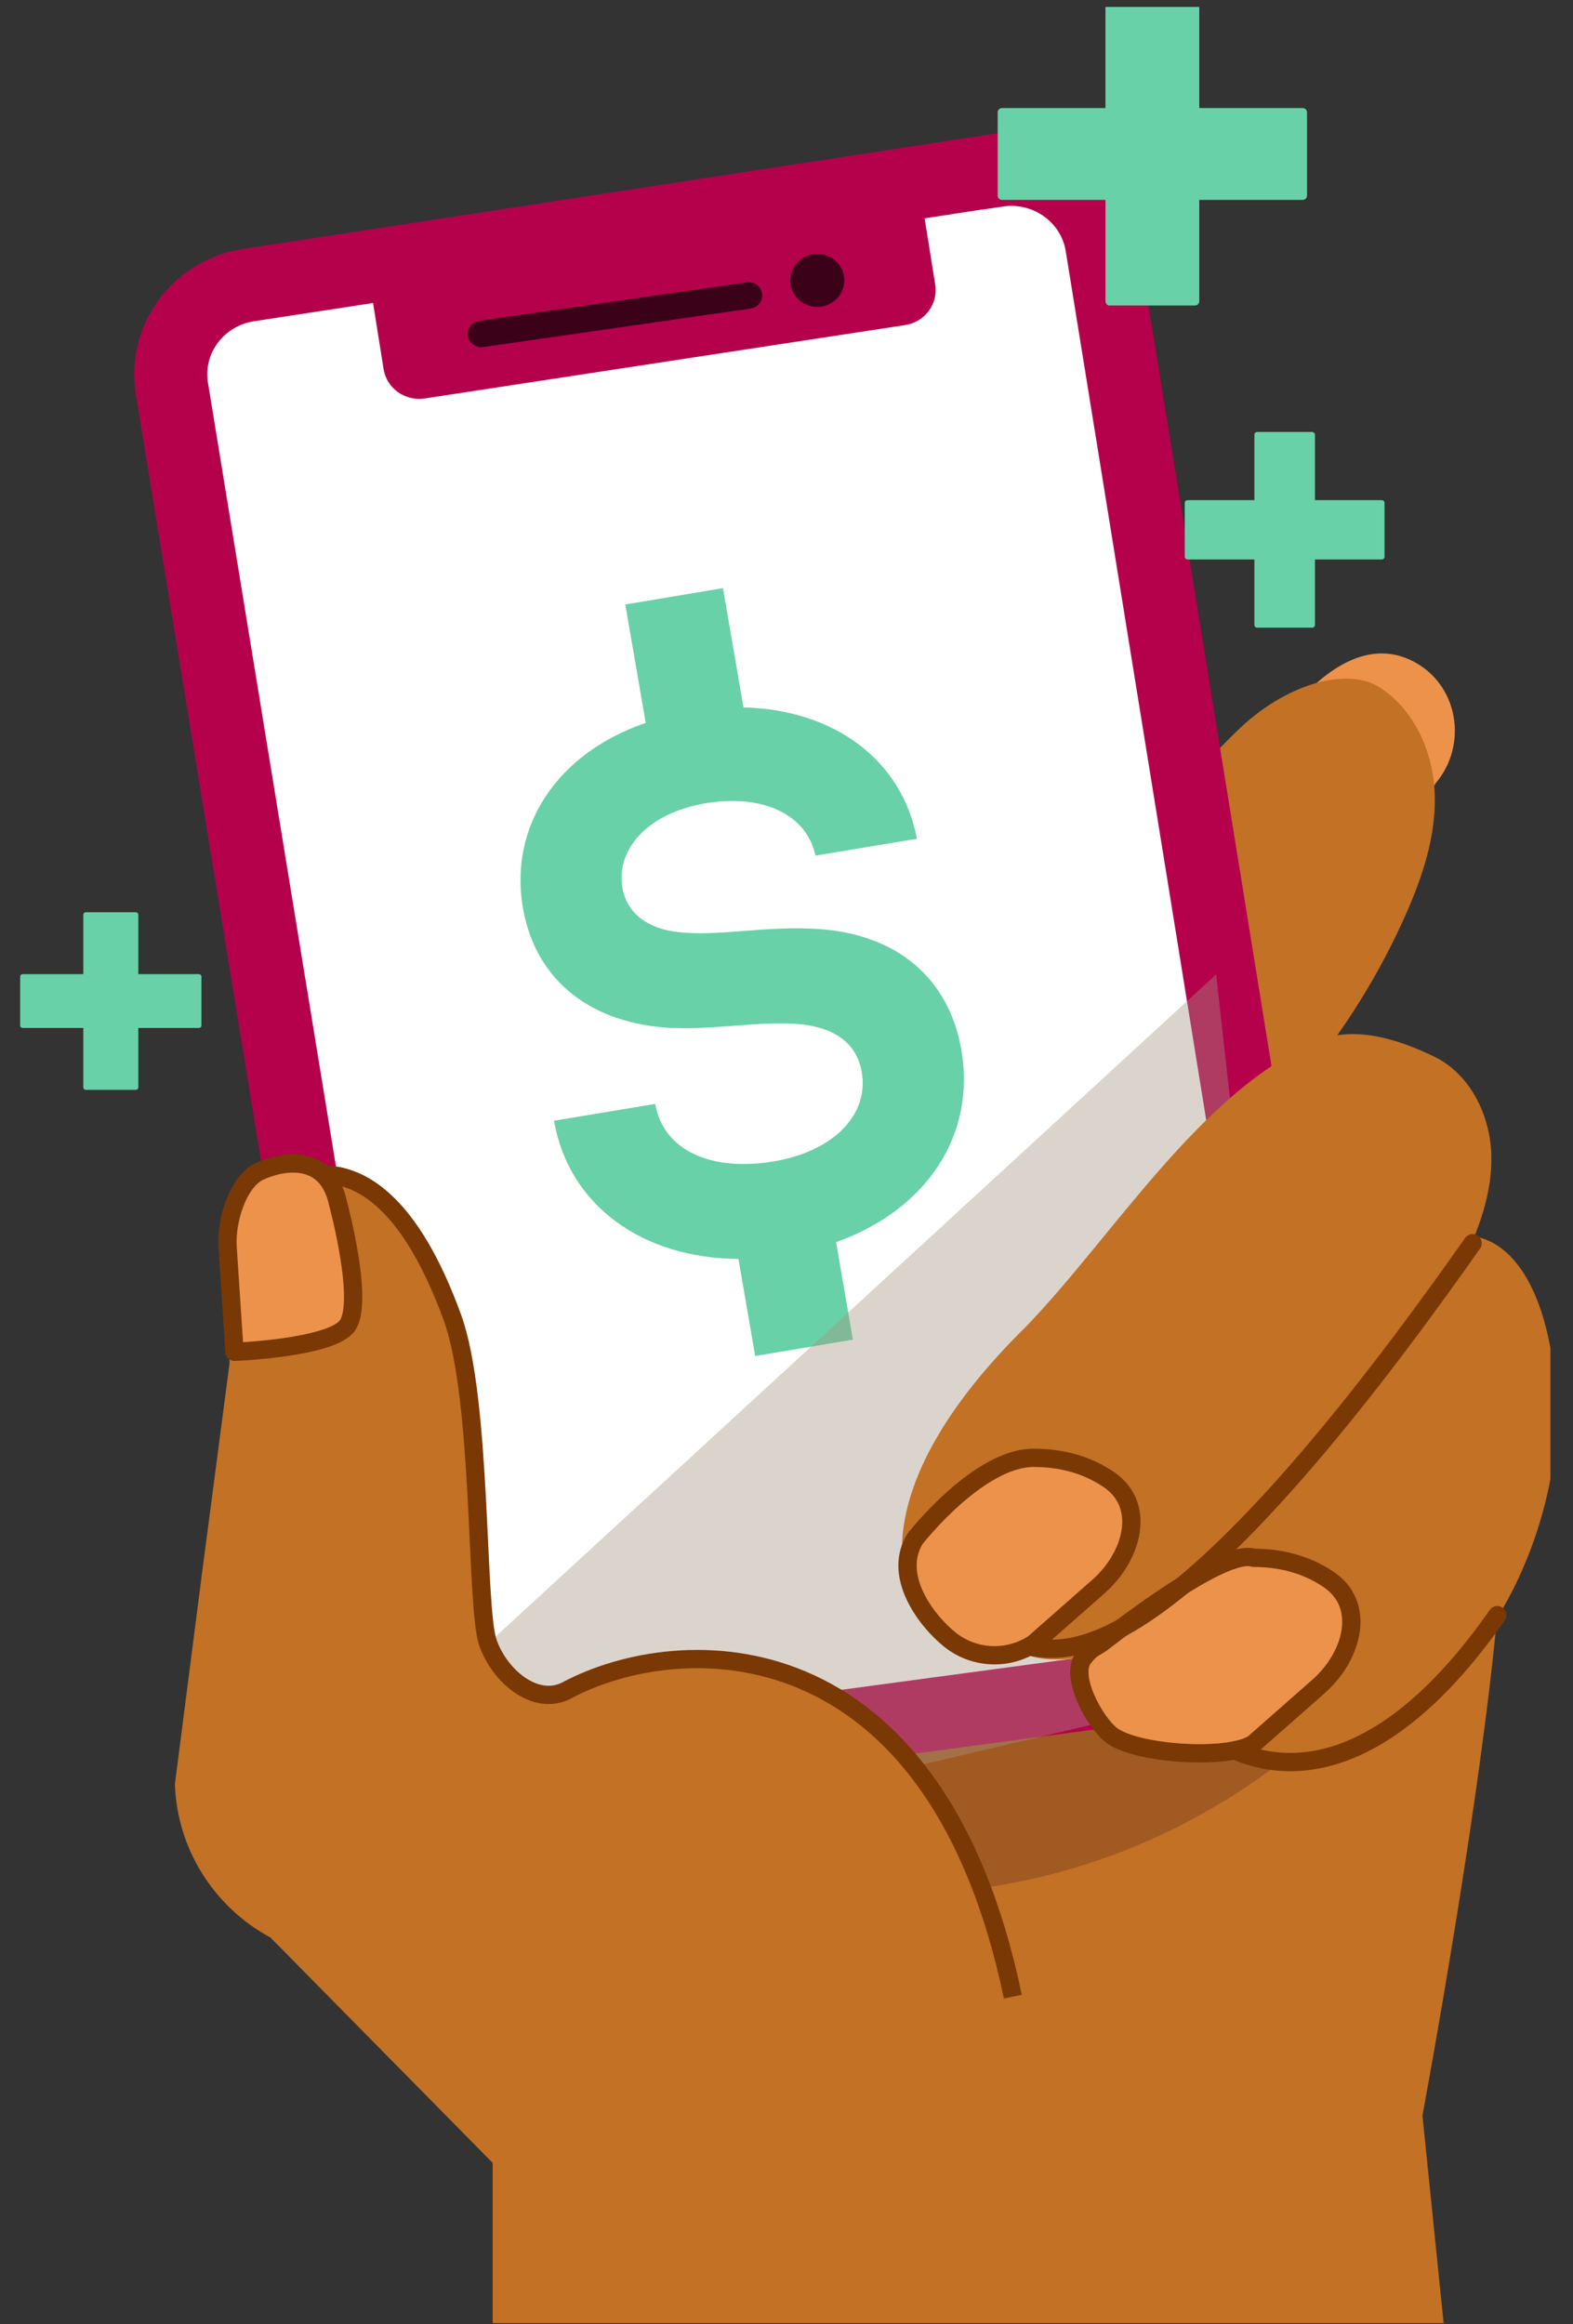 <svg width="65" height="96" viewBox="0 0 65 96" fill="none" xmlns="http://www.w3.org/2000/svg">
<rect x="0" y="0" width="65" height="96" fill="#333333" stroke="none"/>
<g clip-path="url(#clip0_2501_5190)">
<mask id="mask0_2501_5190" style="mask-type:luminance" maskUnits="userSpaceOnUse" x="-25" y="-8" width="112" height="110">
<path d="M86.873 -7.068H-24.344V101.846H86.873V-7.068Z" fill="white"/>
</mask>
<g mask="url(#mask0_2501_5190)">
<path d="M61.981 65.364C61.398 73.37 58.779 87.378 58.779 87.378L59.654 95.957H20.359V88.944L27.905 55.493C28.468 55.754 67.226 49.345 61.981 65.357V65.364Z" fill="#C27125"/>
<path d="M22.888 58.613C19.174 59.057 18.774 53.476 19.039 50.63L16.66 67.041L35.645 78.235C50.477 78.782 57.879 67.818 57.879 67.818L51.65 42.091C34.982 51.317 31.872 57.69 32.4 59.723C30.362 56.728 27.531 58.059 22.888 58.613Z" fill="#72371E" fill-opacity="0.4"/>
<path d="M59.319 32.36C60.686 30.749 60.258 28.242 58.353 27.294C57.095 26.67 55.397 26.848 53.297 29.362C52.389 30.444 52.156 31.978 51.728 33.212C50.983 35.37 54.036 37.432 56.058 36.318C57.193 35.694 59.325 32.353 59.325 32.353L59.319 32.36Z" fill="#EC924B"/>
<path d="M51.073 30.234C46.062 35.191 42.951 39.837 40.877 43.726C40.15 45.081 40.773 46.838 41.434 48.219C42.095 49.6 43.45 50.733 45.005 50.835C46.555 50.937 47.987 50.046 49.213 49.097C53.044 46.125 56.109 42.218 58.067 37.826C58.774 36.235 59.344 34.542 59.286 32.811C59.227 31.074 58.456 29.292 56.959 28.363C55.636 27.548 53.076 28.248 51.073 30.234Z" fill="#C27125"/>
<path d="M41.223 7.029L10.299 11.772C8.224 12.075 6.793 13.968 7.095 15.998L15.942 70.142C16.251 72.173 18.186 73.577 20.254 73.274L51.179 69.11C53.254 68.807 54.684 66.921 54.383 64.884L45.535 10.168C45.226 8.138 43.298 6.733 41.223 7.036V7.029Z" fill="white" stroke="#B5004C" stroke-width="3.019" stroke-miterlimit="10"/>
<path d="M34.551 51.323L35.243 55.334L31.206 56.009L30.514 51.998C26.578 51.979 23.507 49.821 22.894 46.291L27.075 45.596C27.417 47.554 29.426 48.391 31.947 47.975C34.467 47.56 35.914 46.025 35.609 44.278C35.398 43.058 34.442 42.465 33.178 42.318C31.608 42.118 29.477 42.581 27.476 42.443C24.14 42.173 22.087 40.285 21.607 37.494C21.03 34.14 23.009 31.114 26.683 29.858L25.838 24.968L29.875 24.293L30.722 29.219C34.445 29.31 37.268 31.365 37.889 34.645L33.697 35.341C33.335 33.645 31.529 32.784 29.164 33.178C26.8 33.572 25.446 35.053 25.718 36.66C25.893 37.705 26.756 38.363 28.02 38.498C29.663 38.694 31.564 38.233 33.77 38.37C37.09 38.569 39.226 40.441 39.727 43.373C40.326 46.868 38.315 49.966 34.539 51.312L34.551 51.323Z" fill="#69D1A7"/>
<path d="M15.207 11.205L38.002 7.725L38.645 11.761C38.772 12.557 38.215 13.303 37.403 13.427L17.55 16.458C16.738 16.582 15.976 16.037 15.85 15.242L15.207 11.205Z" fill="#B5004C"/>
<path d="M33.773 12.676C34.39 12.676 34.89 12.186 34.89 11.582C34.89 10.978 34.39 10.488 33.773 10.488C33.156 10.488 32.656 10.978 32.656 11.582C32.656 12.186 33.156 12.676 33.773 12.676Z" fill="#3B0119"/>
<path d="M30.856 11.661L19.806 13.252C19.501 13.296 19.29 13.574 19.335 13.873C19.38 14.172 19.664 14.379 19.969 14.335L31.018 12.743C31.324 12.699 31.535 12.421 31.49 12.123C31.445 11.824 31.161 11.617 30.856 11.661Z" fill="#3B0119"/>
<path d="M50.253 40.248L51.974 55.704L50.253 70.031L37.345 73.065L18.93 69.02L50.253 40.248Z" fill="#A69382" fill-opacity="0.4"/>
<path d="M41.888 67.363C42.757 65.581 52.953 54.781 59.947 51.064C63.441 50.491 64.699 55.957 64.194 60.255C63.779 63.787 61.244 70.87 54.8 71.741C52.778 74.498 45.388 71.08 44.805 68.451C41.382 68.929 41.894 67.369 41.894 67.369L41.888 67.363Z" fill="#C27125"/>
<path d="M54.442 42.994C55.966 42.351 57.761 42.917 59.252 43.636C60.736 44.349 61.56 46.023 61.624 47.652C61.683 49.282 61.087 50.86 60.354 52.317C57.774 57.459 53.431 61.584 48.628 64.842C46.262 66.446 43.591 67.916 40.72 67.782C39.624 67.738 38.438 67.369 37.867 66.453C37.297 65.529 35.644 61.438 42.411 54.78C45.996 51.07 49.652 45.017 54.449 42.994H54.442Z" fill="#C27125"/>
<path d="M22.375 91.382L11.174 80.028C10.001 79.398 9.022 78.468 8.329 77.342C7.648 76.241 7.272 74.987 7.227 73.695L8.354 64.931L9.482 56.339V53.552C9.482 51.261 10.481 48.69 12.814 48.607C14.681 48.543 16.976 49.67 18.7 54.424C19.925 57.797 19.659 66.332 20.152 67.808C20.612 69.196 22.123 70.5 23.425 69.813C28.093 67.331 38.619 66.962 41.854 82.465" fill="#C27125"/>
<path d="M10.473 49.758C10.473 49.758 15.23 44.883 18.698 54.43C19.924 57.803 19.658 66.337 20.151 67.814C20.611 69.201 22.121 70.506 23.424 69.819C28.091 67.337 38.618 66.967 41.853 82.471" stroke="#7A3804" stroke-width="0.755" stroke-miterlimit="10"/>
<path d="M13.969 49.709C13.969 49.709 15.116 53.947 14.299 54.819C13.482 55.691 9.69 55.837 9.69 55.837L9.405 51.51C9.334 50.402 9.839 48.817 10.695 48.397C11.557 47.983 13.508 47.544 13.969 49.709Z" fill="#EC924B" stroke="#7A3804" stroke-width="0.755" stroke-miterlimit="10" stroke-linecap="round" stroke-linejoin="round"/>
<path d="M47.105 66.797C46.521 69.654 53.457 78.748 61.871 66.714" stroke="#7A3804" stroke-width="0.755" stroke-miterlimit="10" stroke-linecap="round" stroke-linejoin="round"/>
<path d="M44.799 68.445C45.162 67.993 45.188 68.126 45.648 67.77C47.268 66.516 50.73 63.983 51.806 64.346C53.154 64.346 54.172 64.74 54.917 65.25C56.467 66.313 55.89 68.419 54.483 69.66L51.799 72.021C50.737 72.715 46.892 72.448 45.907 71.658C45.259 71.143 44.157 69.227 44.792 68.445H44.799Z" fill="#EC924B" stroke="#7A3804" stroke-width="0.755" stroke-miterlimit="10" stroke-linecap="round" stroke-linejoin="round"/>
<path d="M41.594 67.814C43.085 67.814 46.578 71.652 60.852 51.35" stroke="#7A3804" stroke-width="0.755" stroke-miterlimit="10" stroke-linecap="round" stroke-linejoin="round"/>
<path d="M37.868 63.493C37.868 63.493 40.443 60.215 42.716 60.215C44.065 60.215 45.082 60.61 45.828 61.119C47.377 62.182 46.8 64.288 45.394 65.529L42.71 67.891C41.647 68.584 40.253 68.521 39.261 67.732C38.27 66.942 36.824 65.039 37.855 63.493H37.868Z" fill="#EC924B" stroke="#7A3804" stroke-width="0.755" stroke-miterlimit="10" stroke-linecap="round" stroke-linejoin="round"/>
<path d="M5.715 44.911C5.715 44.97 5.667 45.016 5.607 45.016H3.551C3.491 45.016 3.443 44.97 3.443 44.911V42.46H0.941C0.898 42.46 0.855 42.435 0.838 42.393C0.834 42.381 0.83 42.368 0.834 42.355V40.341C0.834 40.282 0.881 40.236 0.941 40.236H3.443V37.785C3.443 37.727 3.491 37.681 3.551 37.681H5.607C5.667 37.681 5.715 37.727 5.715 37.785L5.715 40.236H8.217C8.26 40.236 8.294 40.261 8.311 40.295C8.32 40.312 8.324 40.324 8.324 40.341V42.355C8.324 42.414 8.277 42.46 8.217 42.46H5.715V44.911Z" fill="#69D1A7"/>
<path d="M49.075 20.658C49.009 20.658 48.957 20.709 48.957 20.773V22.993C48.957 23.058 49.009 23.109 49.075 23.109H51.834V25.81C51.834 25.857 51.862 25.903 51.909 25.921C51.923 25.926 51.938 25.93 51.952 25.926H54.219C54.285 25.926 54.337 25.875 54.337 25.81V23.109H57.095C57.161 23.109 57.213 23.058 57.213 22.993V20.773C57.213 20.709 57.161 20.658 57.095 20.658H54.337V17.956C54.337 17.91 54.308 17.873 54.271 17.855C54.252 17.845 54.238 17.841 54.219 17.841H51.952C51.885 17.841 51.834 17.892 51.834 17.956V20.658H49.075Z" fill="#69D1A7"/>
<path d="M41.41 4.463C41.307 4.463 41.227 4.541 41.227 4.642V8.079C41.227 8.179 41.307 8.258 41.41 8.258H45.68V12.44C45.68 12.512 45.724 12.583 45.797 12.612C45.819 12.619 45.841 12.626 45.863 12.619H49.373C49.475 12.619 49.556 12.54 49.556 12.44V8.258H53.826C53.929 8.258 54.009 8.179 54.009 8.079V4.642C54.009 4.541 53.929 4.463 53.826 4.463H49.556V0.281C49.556 0.209 49.512 0.152 49.453 0.123C49.424 0.109 49.402 0.102 49.373 0.102H45.863C45.76 0.102 45.68 0.18 45.68 0.281V4.463H41.41Z" fill="#69D1A7"/>
</g>
</g>
<defs>
<clipPath id="clip0_2501_5190">
<rect width="63.393" height="95.845" fill="white" transform="translate(0.68 0.284)"/>
</clipPath>
</defs>
</svg>

